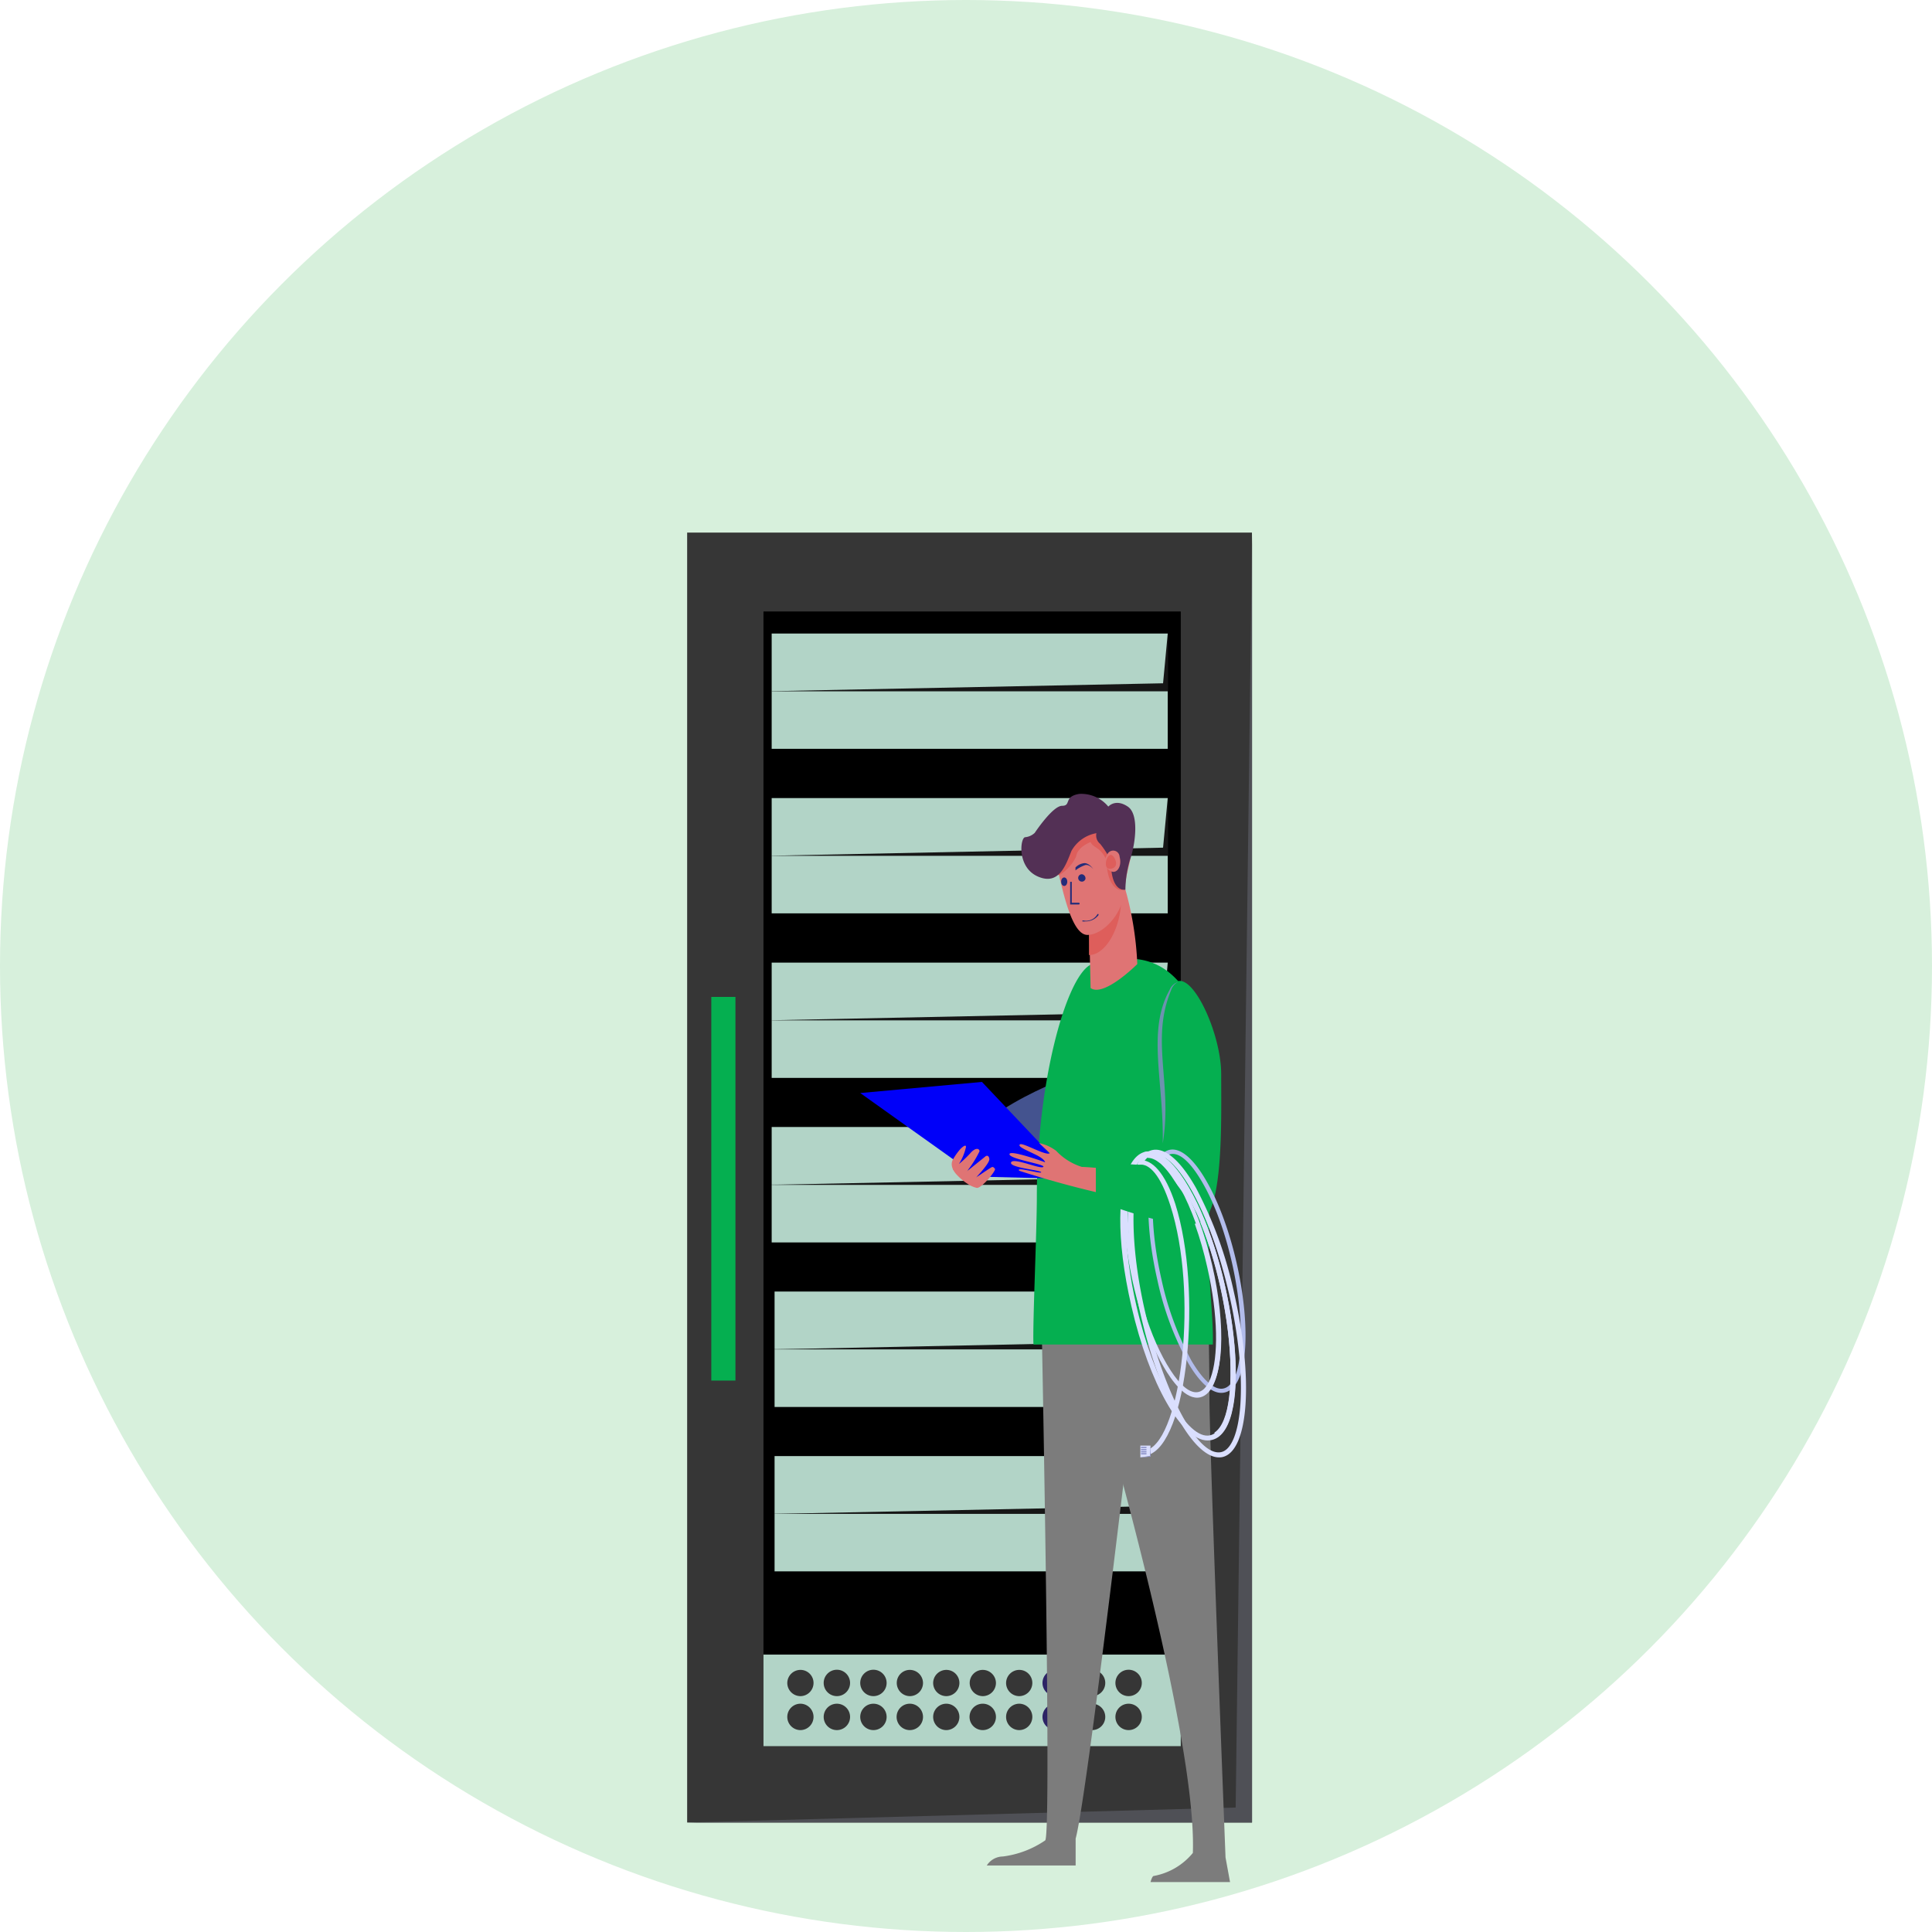 <svg xmlns="http://www.w3.org/2000/svg" viewBox="0 0 120 120"><defs><style>.cls-1{fill:#d7f0dc;}.cls-2{fill:#363636;}.cls-3{fill:#4f5056;}.cls-4{fill:#2d2465;}.cls-5{fill:#b2d4c7;}.cls-6{fill:#161616;}.cls-7{fill:#05af50;}.cls-8{fill:#44538f;}.cls-9{fill:#7c7c7c;}.cls-10{fill:#df7474;}.cls-11{fill:#de5e5b;}.cls-12{fill:#533055;}.cls-13{fill:#232c7a;}.cls-14{fill:#0000f9;}.cls-15{fill:#6d92af;}.cls-16{fill:#b2bcec;}.cls-17{fill:#dadffe;}.cls-18{fill:#8389c1;}</style></defs><g id="katman_2" data-name="katman 2"><g id="Device"><circle class="cls-1" cx="60" cy="60" r="60"/><rect class="cls-2" x="42.68" y="33.08" width="35.08" height="80.12"/><polygon class="cls-3" points="77.77 33.08 77.77 113.2 42.69 113.2 76.75 112.27 77.77 33.08"/><rect x="47.42" y="37.98" width="25.92" height="70.48"/><rect class="cls-4" x="68.44" y="66.95" width="4.9" height="1.47"/><rect class="cls-4" x="68.44" y="77.17" width="4.9" height="1.47"/><rect class="cls-4" x="68.6" y="87.39" width="4.75" height="1.47"/><rect class="cls-5" x="47.42" y="102.77" width="25.92" height="5.69"/><path class="cls-2" d="M50.53,104.53a.82.82,0,0,1-.81.82.82.82,0,0,1-.82-.82.82.82,0,0,1,.82-.81A.81.81,0,0,1,50.53,104.53Z"/><circle class="cls-2" cx="51.98" cy="104.53" r="0.82"/><circle class="cls-2" cx="54.25" cy="104.53" r="0.82"/><path class="cls-2" d="M57.33,104.53a.82.82,0,0,1-.82.82.82.82,0,0,1-.81-.82.81.81,0,0,1,.81-.81A.82.82,0,0,1,57.33,104.53Z"/><path class="cls-2" d="M59.59,104.53a.82.82,0,0,1-.81.82.82.82,0,0,1-.82-.82.82.82,0,0,1,.82-.81A.81.81,0,0,1,59.59,104.53Z"/><path class="cls-2" d="M61.86,104.53a.82.82,0,0,1-.82.82.82.82,0,0,1-.81-.82.81.81,0,0,1,.81-.81A.82.82,0,0,1,61.86,104.53Z"/><path class="cls-2" d="M64.12,104.53a.82.82,0,0,1-.81.82.82.82,0,0,1-.82-.82.82.82,0,0,1,.82-.81A.81.81,0,0,1,64.12,104.53Z"/><circle class="cls-4" cx="65.57" cy="104.53" r="0.82"/><path class="cls-2" d="M68.65,104.53a.82.82,0,0,1-.81.82.82.82,0,0,1-.82-.82.82.82,0,0,1,.82-.81A.81.81,0,0,1,68.65,104.53Z"/><circle class="cls-2" cx="70.1" cy="104.53" r="0.82"/><path class="cls-2" d="M50.53,106.64a.82.82,0,0,1-.81.82.82.82,0,0,1,0-1.64A.82.82,0,0,1,50.53,106.64Z"/><circle class="cls-2" cx="51.98" cy="106.64" r="0.82"/><circle class="cls-2" cx="54.25" cy="106.64" r="0.82"/><path class="cls-2" d="M57.33,106.64a.82.82,0,0,1-.82.82.82.82,0,0,1,0-1.64A.82.82,0,0,1,57.33,106.64Z"/><path class="cls-2" d="M59.59,106.64a.82.82,0,0,1-.81.82.82.82,0,0,1,0-1.64A.82.82,0,0,1,59.59,106.64Z"/><path class="cls-2" d="M61.86,106.64a.82.82,0,0,1-.82.82.82.82,0,0,1,0-1.64A.82.82,0,0,1,61.86,106.64Z"/><path class="cls-2" d="M64.12,106.64a.82.82,0,0,1-.81.82.82.82,0,0,1,0-1.64A.82.82,0,0,1,64.12,106.64Z"/><circle class="cls-4" cx="65.57" cy="106.64" r="0.82"/><path class="cls-2" d="M68.65,106.64a.82.82,0,0,1-.81.82.82.82,0,1,1,0-1.64A.82.82,0,0,1,68.65,106.64Z"/><circle class="cls-2" cx="70.1" cy="106.64" r="0.82"/><rect class="cls-5" x="48.11" y="90.44" width="24.6" height="3.58"/><rect class="cls-5" x="48.11" y="94.02" width="24.6" height="3.58"/><polygon class="cls-6" points="48.11 94.03 72.71 94.03 72.71 90.44 72.43 93.53 48.11 94.03"/><rect class="cls-5" x="48.11" y="80.22" width="24.6" height="3.58"/><rect class="cls-5" x="48.11" y="83.81" width="24.6" height="3.58"/><polygon class="cls-6" points="48.11 83.81 72.71 83.81 72.71 80.22 72.43 83.31 48.11 83.81"/><rect class="cls-5" x="47.93" y="70" width="24.6" height="3.58"/><rect class="cls-5" x="47.93" y="73.59" width="24.6" height="3.58"/><polygon class="cls-6" points="47.93 73.59 72.53 73.59 72.53 70 72.24 73.09 47.93 73.59"/><rect class="cls-5" x="47.93" y="59.79" width="24.6" height="3.58"/><rect class="cls-5" x="47.93" y="63.37" width="24.6" height="3.58"/><polygon class="cls-6" points="47.93 63.37 72.53 63.37 72.53 59.78 72.24 62.87 47.93 63.37"/><rect class="cls-5" x="47.93" y="49.57" width="24.6" height="3.58"/><rect class="cls-5" x="47.93" y="53.15" width="24.6" height="3.58"/><polygon class="cls-6" points="47.93 53.15 72.53 53.15 72.53 49.57 72.24 52.65 47.93 53.15"/><rect class="cls-5" x="47.93" y="39.35" width="24.6" height="3.58"/><rect class="cls-5" x="47.93" y="42.93" width="24.6" height="3.58"/><polygon class="cls-6" points="47.93 42.93 72.53 42.93 72.53 39.35 72.24 42.44 47.93 42.93"/><polyline class="cls-7" points="45.68 85.75 44.18 85.75 44.18 61.92 45.68 61.92"/><path class="cls-8" d="M66.51,66.85s-7,2.47-7.31,5.79l1.43.51,5.42-2.62Z"/><path class="cls-9" d="M70.41,86.83s-2.88,24.73-3.6,27.37v1.67H61.29a1.2,1.2,0,0,1,1-.56,6,6,0,0,0,2.63-1c.43-.42-.27-34.6-.27-34.6h6.85Z"/><path class="cls-9" d="M67.2,81.85l.8,4s6.37,21.67,6.09,29.24a4.09,4.09,0,0,1-2.43,1.43c-.1,0-.2.38-.2.38H76.4l-.28-1.53s-1-25.56-1-28.56S75,79.7,75,79.7H66.88Z"/><path class="cls-7" d="M64.4,74.33c0-7,1.77-13.5,3.3-14.39a17,17,0,0,1,2.47-.39c1.36,0,3.46.64,4.6,4.51.71,2.44.38,8.32.3,13.45,0,2.27.31,4.4.26,6H64.19C64.13,82.29,64.4,76.53,64.4,74.33Z"/><path class="cls-10" d="M69.79,54.88a20.19,20.19,0,0,1,.85,5s-2.07,2.08-2.9,1.49l-.1-4.19Z"/><path class="cls-11" d="M69.79,54.88l-2.15,2.31,0,2.13c1,0,1.93-1.56,2-3.35a5.23,5.23,0,0,1,.13-.85C69.82,55,69.79,54.88,69.79,54.88Z"/><path class="cls-10" d="M65.84,51.75a.47.47,0,0,0-.1.18,4.19,4.19,0,0,0,0,2.29c.31,1.24.85,3.85,1.8,3.85s2.22-1.29,2.32-2.83.76-2.31.19-3.49S65.84,51.75,65.84,51.75Z"/><path class="cls-11" d="M70,51.75c-.56-1.19-4.18,0-4.18,0a.47.47,0,0,0-.1.18,4.55,4.55,0,0,0,0,2.39c0,.17.85-.45,1.13-1.15,0-.06.07-.53.89-.87.18.41.58.24,1,1.15,0,1.84,1,1.95,1,1.79C69.93,53.7,70.59,52.93,70,51.75Z"/><path class="cls-12" d="M69,53.48a5.23,5.23,0,0,0-.67-1.07.67.67,0,0,1-.23-.66,2.22,2.22,0,0,0-1.55,1.1c-.35.88-.77,2.17-2.09,1.59S63.37,52,63.68,52a1,1,0,0,0,.59-.27s1.11-1.68,1.7-1.68.07-.58,1.07-.74a2.18,2.18,0,0,1,1.8.79s.44-.52,1.21,0,.41,2.56.14,3.28a7,7,0,0,0-.29,1.88S69,55.49,69,53.48Z"/><path class="cls-10" d="M69.53,53.14a.4.4,0,0,0-.75-.08.77.77,0,0,0,0,.89c.49.52.93-.06.77-.69Z"/><path class="cls-11" d="M68.69,53.57c0-.15.17-.59.39-.44s.41.7,0,.81S68.68,53.72,68.69,53.57Z"/><path class="cls-13" d="M67,56.18h-.53V54.77a0,0,0,0,1,.1,0v1.3H67a.06.06,0,0,1,.06.06A.06.06,0,0,1,67,56.18Z"/><path class="cls-13" d="M67.42,54.59a.23.23,0,1,1-.22-.29A.26.26,0,0,1,67.42,54.59Z"/><path class="cls-13" d="M66.29,54.76c0,.15-.08.27-.19.27s-.19-.12-.19-.27.09-.26.19-.26S66.29,54.61,66.29,54.76Z"/><path class="cls-13" d="M67.41,57.23a.72.72,0,0,1-.18,0,0,0,0,0,1,0-.06s0,0,.06,0a.8.8,0,0,0,.88-.4,0,0,0,0,1,.06,0,0,0,0,0,1,0,.07A1,1,0,0,1,67.41,57.23Z"/><path class="cls-13" d="M66.8,53.88a.88.88,0,0,1,.56-.27c.31,0,.55.38.55.38s-.23-.31-.5-.26a2.1,2.1,0,0,0-.61.33Z"/><path class="cls-10" d="M72.59,68.53h0S72.55,68.52,72.59,68.53Z"/><polygon class="cls-14" points="60.71 73.08 53.43 67.89 60.99 67.2 66.7 73.23 60.71 73.08"/><path class="cls-10" d="M64.54,71a2.63,2.63,0,0,1,1.06.48,3.72,3.72,0,0,0,1.6,1c.36,0,1.92.15,1.92.15l.26,1.71a62.42,62.42,0,0,1-6.07-1.62c-.27-.29,1.36.22,1.36.09s-2-.28-1.87-.61,1.82.44,2,.28S62.7,72,62.7,71.69s2.21.5,2.21.5,0-.18-.56-.46-1.17-.51-1-.65,1.66.76,1.86.54Z"/><path class="cls-7" d="M72.7,61.43A7.32,7.32,0,0,0,72,65.19c.17,2.22.45,5.63,0,6.74s-3.93,0-3.93,0v2.62s5,2,6.47,1.37,1.31-6.4,1.31-9.21S73.63,59.42,72.7,61.43Z"/><path class="cls-15" d="M73.16,61a.84.84,0,0,0-.42.5h0c-1.3,3.13.1,5.82-.52,9.51.07-3.87-1-7,.44-9.55h0A.81.81,0,0,1,73.16,61Z"/><path class="cls-16" d="M73.79,84.64a18.86,18.86,0,0,1-1.9-5.12c-1.6-7,.47-10.56,3-6.24S78.34,86,76.06,86.49C75.15,86.7,74.25,85.44,73.79,84.64Zm-1.65-5.18A19,19,0,0,0,74,84.51c.72,1.22,1.44,1.86,2,1.73,1.89-.43,1.18-8.52-1.34-12.83S70.77,73.44,72.14,79.46Z"/><path class="cls-17" d="M75.71,90.52c-1.61,0-3.7-3.78-4.87-8.89-2.12-9.21.48-13.14,3.46-7.82a25.27,25.27,0,0,1,2.35,6.49h0c1.22,5.35.91,9.83-.72,10.2A.86.86,0,0,1,75.71,90.52ZM70.43,74.79c-.37,6.26,3.17,15.91,5.43,15.4,1.25-.29,1.74-4.3.48-9.82h0C74.6,72.79,70.82,68.41,70.43,74.79Z"/><path class="cls-17" d="M75,89.47c-1.6,0-3.62-3.53-4.72-8.31-2-8.62.64-12.41,3.55-7.42C76.87,79,78,89.47,75,89.47Zm-4.42-8.38c1.07,4.69,3.18,8.38,4.58,8.06,2.25-.52,1.4-10.13-1.59-15.25S68.93,73.88,70.58,81.09Z"/><path class="cls-17" d="M72.28,84.9c-2.45-4.2-3.46-12.69-1.18-13.21,1.37-.32,3.2,2.75,4.17,7s.65,7.78-.72,8.1C73.64,87,72.75,85.71,72.28,84.9Zm-1-13-.15,0c-1.89.43-1.18,8.52,1.34,12.83s3.89,0,2.52-6C74.15,74.93,72.49,71.92,71.31,71.92Z"/><path class="cls-10" d="M59.64,71.38a3.83,3.83,0,0,0-.44.62c-.27.46.17.91.26,1a3.5,3.5,0,0,0,.67.55,1.74,1.74,0,0,0,.53.23c.3.06,1.22-1.08,1.14-1.18s-.12-.13-.19-.11-1,.66-1,.66.87-.9.84-1.16-.19-.22-.26-.15l-1.13.91a6.65,6.65,0,0,0,.78-1.24c0-.17-.24-.28-.6.15a7.24,7.24,0,0,1-.68.64A3.35,3.35,0,0,0,60,71.24C60,71,59.64,71.38,59.64,71.38Z"/><path class="cls-7" d="M68.08,71.93v2.62s5,2,6.47,1.37l.13-.08a38.54,38.54,0,0,0-2.61-3.57,2.16,2.16,0,0,0-.22-.16C71,72.72,68.08,71.93,68.08,71.93Z"/><path class="cls-17" d="M75.29,78.57c-.93-4-2.65-7-4-7l.06.26c1.18,0,2.83,3,3.69,6.79s.67,6.81-.2,7.61l.06.28C76,85.74,76.18,82.44,75.29,78.57Z"/><path class="cls-17" d="M73.83,73.74c-1-1.75-2-2.42-2.78-2.17l.07.29c.62-.23,1.46.35,2.45,2,2.86,4.9,3.76,13.9,1.86,15.12l.09.33C77.82,88.16,76.68,78.62,73.83,73.74Z"/><path class="cls-17" d="M73,74.78c-.63-1.94-1.45-2.8-2.25-2.72v.28c.65-.09,1.34.67,1.94,2.53,1.75,5.41.7,14.39-1.41,15.18v.33C73.78,89.71,74.7,80.16,73,74.78Z"/><polygon class="cls-17" points="70.83 89.79 70.83 90.52 71.46 90.47 71.46 89.79 70.83 89.79"/><rect class="cls-18" x="70.87" y="89.87" width="0.34" height="0.07"/><rect class="cls-18" x="70.87" y="90.01" width="0.34" height="0.07"/><rect class="cls-18" x="70.87" y="90.14" width="0.34" height="0.07"/><rect class="cls-18" x="70.87" y="90.26" width="0.34" height="0.07"/><polygon class="cls-18" points="71.46 89.79 71.46 90.47 70.83 90.52 71.42 90.43 71.46 89.79"/></g></g></svg>
